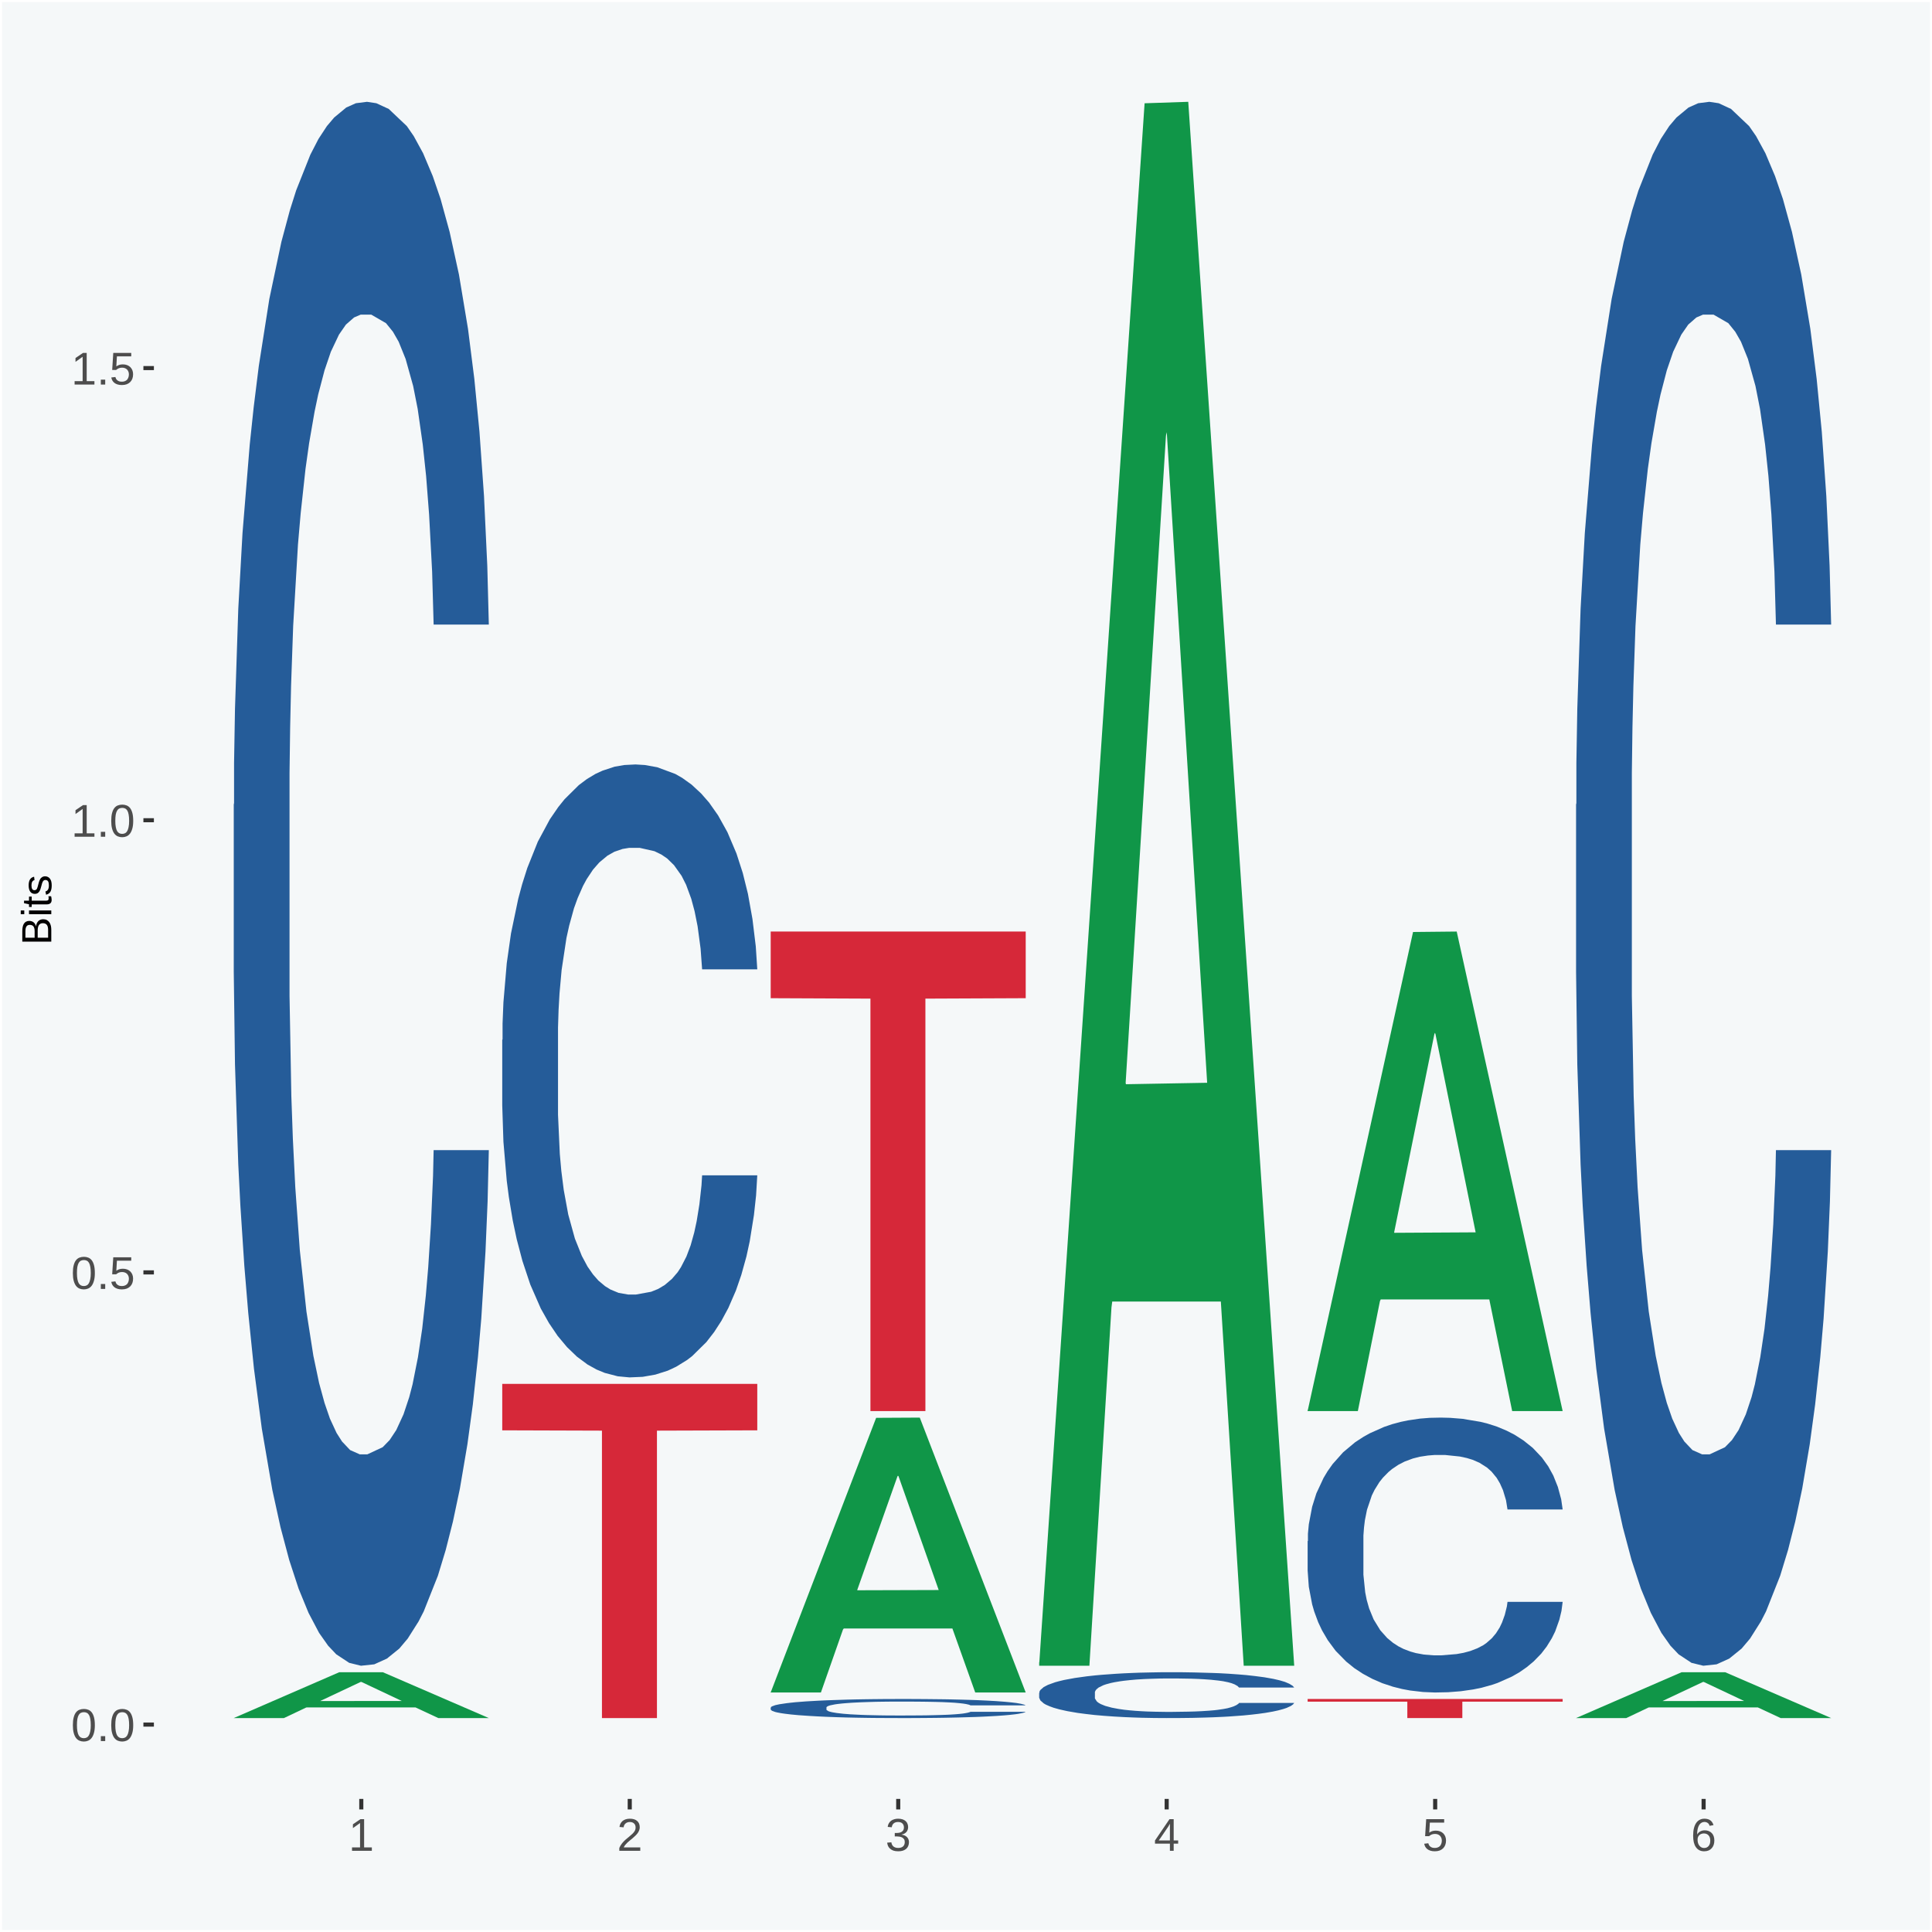 <?xml version="1.0" encoding="UTF-8"?>
<svg xmlns="http://www.w3.org/2000/svg" xmlns:xlink="http://www.w3.org/1999/xlink" width="504pt" height="504pt" viewBox="0 0 504 504" version="1.1">
<defs>
<g>
<symbol overflow="visible" id="glyph0-0">
<path style="stroke:none;" d="M 0.406 0 L 0.406 -8 L 3.594 -8 L 3.594 0 Z M 0.797 -0.406 L 3.188 -0.406 L 3.188 -7.594 L 0.797 -7.594 Z M 0.797 -0.406 "/>
</symbol>
<symbol overflow="visible" id="glyph0-1">
<path style="stroke:none;" d="M 6.203 -4.125 C 6.203 -3.332 6.125 -2.664 5.969 -2.125 C 5.82 -1.582 5.617 -1.145 5.359 -0.812 C 5.098 -0.477 4.789 -0.238 4.438 -0.094 C 4.094 0.051 3.723 0.125 3.328 0.125 C 2.922 0.125 2.539 0.051 2.188 -0.094 C 1.844 -0.238 1.539 -0.477 1.281 -0.812 C 1.031 -1.145 0.832 -1.582 0.688 -2.125 C 0.539 -2.664 0.469 -3.332 0.469 -4.125 C 0.469 -4.957 0.539 -5.645 0.688 -6.188 C 0.832 -6.738 1.035 -7.176 1.297 -7.5 C 1.555 -7.82 1.859 -8.047 2.203 -8.172 C 2.555 -8.305 2.941 -8.375 3.359 -8.375 C 3.754 -8.375 4.125 -8.305 4.469 -8.172 C 4.812 -8.047 5.113 -7.82 5.375 -7.5 C 5.633 -7.176 5.836 -6.738 5.984 -6.188 C 6.129 -5.645 6.203 -4.957 6.203 -4.125 Z M 5.141 -4.125 C 5.141 -4.781 5.098 -5.328 5.016 -5.766 C 4.941 -6.203 4.828 -6.551 4.672 -6.812 C 4.516 -7.07 4.328 -7.254 4.109 -7.359 C 3.891 -7.473 3.641 -7.531 3.359 -7.531 C 3.055 -7.531 2.789 -7.473 2.562 -7.359 C 2.344 -7.254 2.156 -7.07 2 -6.812 C 1.844 -6.551 1.723 -6.203 1.641 -5.766 C 1.566 -5.328 1.531 -4.781 1.531 -4.125 C 1.531 -3.5 1.57 -2.969 1.656 -2.531 C 1.738 -2.094 1.852 -1.742 2 -1.484 C 2.156 -1.223 2.344 -1.035 2.562 -0.922 C 2.789 -0.805 3.047 -0.75 3.328 -0.75 C 3.609 -0.75 3.859 -0.805 4.078 -0.922 C 4.305 -1.035 4.492 -1.223 4.641 -1.484 C 4.797 -1.742 4.914 -2.094 5 -2.531 C 5.094 -2.969 5.141 -3.5 5.141 -4.125 Z M 5.141 -4.125 "/>
</symbol>
<symbol overflow="visible" id="glyph0-2">
<path style="stroke:none;" d="M 1.094 0 L 1.094 -1.281 L 2.234 -1.281 L 2.234 0 Z M 1.094 0 "/>
</symbol>
<symbol overflow="visible" id="glyph0-3">
<path style="stroke:none;" d="M 6.172 -2.688 C 6.172 -2.27 6.109 -1.891 5.984 -1.547 C 5.859 -1.203 5.672 -0.906 5.422 -0.656 C 5.18 -0.414 4.879 -0.223 4.516 -0.078 C 4.148 0.055 3.723 0.125 3.234 0.125 C 2.805 0.125 2.43 0.07 2.109 -0.031 C 1.785 -0.133 1.508 -0.273 1.281 -0.453 C 1.062 -0.629 0.883 -0.836 0.75 -1.078 C 0.625 -1.316 0.535 -1.57 0.484 -1.844 L 1.547 -1.969 C 1.586 -1.812 1.645 -1.66 1.719 -1.516 C 1.801 -1.367 1.91 -1.238 2.047 -1.125 C 2.18 -1.008 2.348 -0.914 2.547 -0.844 C 2.742 -0.781 2.984 -0.75 3.266 -0.75 C 3.535 -0.75 3.781 -0.789 4 -0.875 C 4.227 -0.957 4.422 -1.078 4.578 -1.234 C 4.734 -1.398 4.852 -1.602 4.938 -1.844 C 5.031 -2.082 5.078 -2.359 5.078 -2.672 C 5.078 -2.922 5.035 -3.148 4.953 -3.359 C 4.867 -3.578 4.75 -3.766 4.594 -3.922 C 4.445 -4.078 4.258 -4.195 4.031 -4.281 C 3.812 -4.363 3.562 -4.406 3.281 -4.406 C 3.113 -4.406 2.953 -4.391 2.797 -4.359 C 2.648 -4.328 2.516 -4.285 2.391 -4.234 C 2.266 -4.18 2.148 -4.117 2.047 -4.047 C 1.941 -3.973 1.844 -3.895 1.75 -3.812 L 0.719 -3.812 L 1 -8.25 L 5.688 -8.25 L 5.688 -7.359 L 1.953 -7.359 L 1.797 -4.734 C 1.984 -4.879 2.219 -5.004 2.5 -5.109 C 2.781 -5.211 3.113 -5.266 3.5 -5.266 C 3.914 -5.266 4.285 -5.203 4.609 -5.078 C 4.941 -4.953 5.223 -4.773 5.453 -4.547 C 5.68 -4.316 5.859 -4.047 5.984 -3.734 C 6.109 -3.422 6.172 -3.07 6.172 -2.688 Z M 6.172 -2.688 "/>
</symbol>
<symbol overflow="visible" id="glyph0-4">
<path style="stroke:none;" d="M 0.922 0 L 0.922 -0.891 L 3.016 -0.891 L 3.016 -7.25 L 1.156 -5.922 L 1.156 -6.922 L 3.109 -8.25 L 4.078 -8.25 L 4.078 -0.891 L 6.094 -0.891 L 6.094 0 Z M 0.922 0 "/>
</symbol>
<symbol overflow="visible" id="glyph0-5">
<path style="stroke:none;" d="M 0.609 0 L 0.609 -0.75 C 0.805 -1.207 1.047 -1.609 1.328 -1.953 C 1.617 -2.305 1.922 -2.625 2.234 -2.906 C 2.555 -3.188 2.867 -3.445 3.172 -3.688 C 3.484 -3.938 3.766 -4.18 4.016 -4.422 C 4.266 -4.66 4.469 -4.91 4.625 -5.172 C 4.781 -5.441 4.859 -5.742 4.859 -6.078 C 4.859 -6.316 4.82 -6.523 4.75 -6.703 C 4.676 -6.879 4.57 -7.023 4.438 -7.141 C 4.312 -7.266 4.156 -7.359 3.969 -7.422 C 3.781 -7.484 3.578 -7.516 3.359 -7.516 C 3.141 -7.516 2.938 -7.484 2.75 -7.422 C 2.57 -7.367 2.41 -7.281 2.266 -7.156 C 2.117 -7.039 2 -6.895 1.906 -6.719 C 1.812 -6.551 1.754 -6.352 1.734 -6.125 L 0.656 -6.219 C 0.688 -6.508 0.766 -6.785 0.891 -7.047 C 1.023 -7.316 1.203 -7.551 1.422 -7.75 C 1.648 -7.945 1.922 -8.098 2.234 -8.203 C 2.555 -8.316 2.93 -8.375 3.359 -8.375 C 3.766 -8.375 4.125 -8.328 4.438 -8.234 C 4.758 -8.141 5.031 -7.992 5.25 -7.797 C 5.477 -7.609 5.648 -7.375 5.766 -7.094 C 5.879 -6.812 5.938 -6.488 5.938 -6.125 C 5.938 -5.844 5.883 -5.578 5.781 -5.328 C 5.688 -5.078 5.555 -4.836 5.391 -4.609 C 5.223 -4.379 5.031 -4.16 4.812 -3.953 C 4.594 -3.742 4.363 -3.535 4.125 -3.328 C 3.895 -3.129 3.656 -2.93 3.406 -2.734 C 3.164 -2.535 2.938 -2.336 2.719 -2.141 C 2.508 -1.941 2.32 -1.738 2.156 -1.531 C 1.988 -1.332 1.859 -1.117 1.766 -0.891 L 6.078 -0.891 L 6.078 0 Z M 0.609 0 "/>
</symbol>
<symbol overflow="visible" id="glyph0-6">
<path style="stroke:none;" d="M 6.141 -2.281 C 6.141 -1.906 6.078 -1.566 5.953 -1.266 C 5.836 -0.973 5.66 -0.723 5.422 -0.516 C 5.18 -0.305 4.883 -0.145 4.531 -0.031 C 4.188 0.07 3.789 0.125 3.344 0.125 C 2.832 0.125 2.398 0.062 2.047 -0.062 C 1.703 -0.195 1.414 -0.367 1.188 -0.578 C 0.957 -0.785 0.785 -1.02 0.672 -1.281 C 0.566 -1.551 0.492 -1.832 0.453 -2.125 L 1.547 -2.219 C 1.578 -2 1.633 -1.801 1.719 -1.625 C 1.801 -1.445 1.914 -1.289 2.062 -1.156 C 2.207 -1.031 2.383 -0.93 2.594 -0.859 C 2.801 -0.785 3.051 -0.75 3.344 -0.75 C 3.875 -0.75 4.289 -0.879 4.594 -1.141 C 4.895 -1.41 5.047 -1.801 5.047 -2.312 C 5.047 -2.613 4.977 -2.859 4.844 -3.047 C 4.707 -3.234 4.539 -3.379 4.344 -3.484 C 4.145 -3.586 3.926 -3.656 3.688 -3.688 C 3.445 -3.727 3.227 -3.75 3.031 -3.75 L 2.438 -3.75 L 2.438 -4.656 L 3.016 -4.656 C 3.211 -4.656 3.414 -4.676 3.625 -4.719 C 3.844 -4.758 4.039 -4.832 4.219 -4.938 C 4.395 -5.051 4.539 -5.195 4.656 -5.375 C 4.77 -5.562 4.828 -5.797 4.828 -6.078 C 4.828 -6.523 4.695 -6.875 4.438 -7.125 C 4.188 -7.383 3.801 -7.516 3.281 -7.516 C 2.82 -7.516 2.445 -7.395 2.156 -7.156 C 1.875 -6.914 1.707 -6.578 1.656 -6.141 L 0.594 -6.234 C 0.633 -6.598 0.734 -6.91 0.891 -7.172 C 1.047 -7.441 1.242 -7.664 1.484 -7.844 C 1.734 -8.02 2.008 -8.148 2.312 -8.234 C 2.625 -8.328 2.953 -8.375 3.297 -8.375 C 3.754 -8.375 4.148 -8.316 4.484 -8.203 C 4.816 -8.086 5.086 -7.93 5.297 -7.734 C 5.516 -7.535 5.672 -7.301 5.766 -7.031 C 5.867 -6.77 5.922 -6.488 5.922 -6.188 C 5.922 -5.945 5.883 -5.723 5.812 -5.516 C 5.75 -5.305 5.645 -5.113 5.5 -4.938 C 5.363 -4.77 5.188 -4.625 4.969 -4.5 C 4.75 -4.383 4.488 -4.297 4.188 -4.234 L 4.188 -4.219 C 4.52 -4.176 4.805 -4.098 5.047 -3.984 C 5.297 -3.867 5.5 -3.723 5.656 -3.547 C 5.82 -3.379 5.941 -3.188 6.016 -2.969 C 6.098 -2.75 6.141 -2.52 6.141 -2.281 Z M 6.141 -2.281 "/>
</symbol>
<symbol overflow="visible" id="glyph0-7">
<path style="stroke:none;" d="M 5.156 -1.875 L 5.156 0 L 4.172 0 L 4.172 -1.875 L 0.281 -1.875 L 0.281 -2.688 L 4.062 -8.25 L 5.156 -8.25 L 5.156 -2.703 L 6.328 -2.703 L 6.328 -1.875 Z M 4.172 -7.062 C 4.16 -7.039 4.141 -7.004 4.109 -6.953 C 4.078 -6.898 4.039 -6.836 4 -6.766 C 3.957 -6.691 3.914 -6.617 3.875 -6.547 C 3.844 -6.473 3.812 -6.414 3.781 -6.375 L 1.656 -3.25 C 1.633 -3.219 1.602 -3.176 1.562 -3.125 C 1.531 -3.07 1.492 -3.02 1.453 -2.969 C 1.422 -2.914 1.383 -2.863 1.344 -2.812 C 1.301 -2.77 1.27 -2.734 1.25 -2.703 L 4.172 -2.703 Z M 4.172 -7.062 "/>
</symbol>
<symbol overflow="visible" id="glyph0-8">
<path style="stroke:none;" d="M 6.141 -2.703 C 6.141 -2.285 6.082 -1.906 5.969 -1.562 C 5.852 -1.219 5.68 -0.922 5.453 -0.672 C 5.234 -0.422 4.957 -0.223 4.625 -0.078 C 4.289 0.055 3.91 0.125 3.484 0.125 C 3.004 0.125 2.582 0.031 2.219 -0.156 C 1.863 -0.344 1.566 -0.609 1.328 -0.953 C 1.086 -1.297 0.906 -1.719 0.781 -2.219 C 0.664 -2.727 0.609 -3.301 0.609 -3.938 C 0.609 -4.676 0.676 -5.32 0.812 -5.875 C 0.945 -6.426 1.141 -6.883 1.391 -7.25 C 1.648 -7.625 1.961 -7.906 2.328 -8.094 C 2.691 -8.281 3.102 -8.375 3.562 -8.375 C 3.844 -8.375 4.102 -8.344 4.344 -8.281 C 4.594 -8.227 4.816 -8.133 5.016 -8 C 5.223 -7.875 5.398 -7.703 5.547 -7.484 C 5.703 -7.273 5.828 -7.016 5.922 -6.703 L 4.906 -6.516 C 4.801 -6.867 4.629 -7.125 4.391 -7.281 C 4.148 -7.445 3.867 -7.531 3.547 -7.531 C 3.266 -7.531 3.004 -7.457 2.766 -7.312 C 2.535 -7.176 2.336 -6.973 2.172 -6.703 C 2.004 -6.43 1.875 -6.086 1.781 -5.672 C 1.695 -5.266 1.656 -4.789 1.656 -4.25 C 1.852 -4.602 2.125 -4.875 2.469 -5.062 C 2.812 -5.25 3.207 -5.344 3.656 -5.344 C 4.031 -5.344 4.367 -5.281 4.672 -5.156 C 4.984 -5.031 5.25 -4.852 5.469 -4.625 C 5.688 -4.406 5.852 -4.129 5.969 -3.797 C 6.082 -3.473 6.141 -3.109 6.141 -2.703 Z M 5.078 -2.656 C 5.078 -2.938 5.039 -3.191 4.969 -3.422 C 4.895 -3.66 4.785 -3.859 4.641 -4.016 C 4.504 -4.18 4.332 -4.305 4.125 -4.391 C 3.926 -4.484 3.688 -4.531 3.406 -4.531 C 3.219 -4.531 3.023 -4.5 2.828 -4.438 C 2.629 -4.383 2.453 -4.289 2.297 -4.156 C 2.141 -4.031 2.008 -3.863 1.906 -3.656 C 1.812 -3.457 1.766 -3.207 1.766 -2.906 C 1.766 -2.602 1.801 -2.316 1.875 -2.047 C 1.957 -1.785 2.07 -1.555 2.219 -1.359 C 2.363 -1.172 2.539 -1.02 2.75 -0.906 C 2.957 -0.789 3.191 -0.734 3.453 -0.734 C 3.703 -0.734 3.926 -0.773 4.125 -0.859 C 4.332 -0.953 4.504 -1.082 4.641 -1.25 C 4.785 -1.414 4.895 -1.613 4.969 -1.844 C 5.039 -2.082 5.078 -2.352 5.078 -2.656 Z M 5.078 -2.656 "/>
</symbol>
<symbol overflow="visible" id="glyph1-0">
<path style="stroke:none;" d="M 0 -0.359 L -7.328 -0.359 L -7.328 -3.281 L 0 -3.281 Z M -0.359 -0.734 L -0.359 -2.922 L -6.969 -2.922 L -6.969 -0.734 Z M -0.359 -0.734 "/>
</symbol>
<symbol overflow="visible" id="glyph1-1">
<path style="stroke:none;" d="M -2.125 -6.75 C -1.75 -6.75 -1.426 -6.676 -1.156 -6.531 C -0.883 -6.383 -0.66 -6.18 -0.484 -5.922 C -0.316 -5.672 -0.191 -5.375 -0.109 -5.031 C -0.035 -4.695 0 -4.344 0 -3.969 L 0 -0.906 L -7.562 -0.906 L -7.562 -3.656 C -7.562 -4.07 -7.523 -4.441 -7.453 -4.766 C -7.391 -5.098 -7.281 -5.379 -7.125 -5.609 C -6.977 -5.836 -6.789 -6.008 -6.562 -6.125 C -6.332 -6.25 -6.055 -6.312 -5.734 -6.312 C -5.523 -6.312 -5.328 -6.281 -5.141 -6.219 C -4.953 -6.164 -4.781 -6.078 -4.625 -5.953 C -4.477 -5.836 -4.348 -5.688 -4.234 -5.5 C -4.129 -5.32 -4.047 -5.113 -3.984 -4.875 C -3.953 -5.176 -3.883 -5.441 -3.781 -5.672 C -3.676 -5.91 -3.539 -6.109 -3.375 -6.266 C -3.219 -6.43 -3.031 -6.551 -2.812 -6.625 C -2.602 -6.707 -2.375 -6.75 -2.125 -6.75 Z M -5.609 -5.281 C -6.016 -5.281 -6.305 -5.141 -6.484 -4.859 C -6.66 -4.586 -6.75 -4.188 -6.75 -3.656 L -6.75 -1.922 L -4.344 -1.922 L -4.344 -3.656 C -4.344 -3.957 -4.375 -4.211 -4.438 -4.422 C -4.5 -4.629 -4.582 -4.797 -4.688 -4.922 C -4.801 -5.047 -4.93 -5.133 -5.078 -5.188 C -5.234 -5.25 -5.41 -5.281 -5.609 -5.281 Z M -2.219 -5.719 C -2.457 -5.719 -2.66 -5.672 -2.828 -5.578 C -2.992 -5.492 -3.129 -5.367 -3.234 -5.203 C -3.348 -5.047 -3.426 -4.848 -3.469 -4.609 C -3.52 -4.379 -3.547 -4.125 -3.547 -3.844 L -3.547 -1.922 L -0.828 -1.922 L -0.828 -3.922 C -0.828 -4.18 -0.848 -4.422 -0.891 -4.641 C -0.93 -4.859 -1.004 -5.047 -1.109 -5.203 C -1.211 -5.367 -1.352 -5.492 -1.531 -5.578 C -1.719 -5.672 -1.945 -5.719 -2.219 -5.719 Z M -2.219 -5.719 "/>
</symbol>
<symbol overflow="visible" id="glyph1-2">
<path style="stroke:none;" d="M -7.047 -0.734 L -7.969 -0.734 L -7.969 -1.703 L -7.047 -1.703 Z M 0 -0.734 L -5.812 -0.734 L -5.812 -1.703 L 0 -1.703 Z M 0 -0.734 "/>
</symbol>
<symbol overflow="visible" id="glyph1-3">
<path style="stroke:none;" d="M -0.047 -2.969 C -0.004 -2.82 0.023 -2.672 0.047 -2.516 C 0.078 -2.367 0.094 -2.195 0.094 -2 C 0.094 -1.227 -0.348 -0.844 -1.234 -0.844 L -5.109 -0.844 L -5.109 -0.172 L -5.812 -0.172 L -5.812 -0.875 L -7.109 -1.156 L -7.109 -1.812 L -5.812 -1.812 L -5.812 -2.875 L -5.109 -2.875 L -5.109 -1.812 L -1.438 -1.812 C -1.156 -1.812 -0.957 -1.852 -0.844 -1.938 C -0.738 -2.031 -0.688 -2.191 -0.688 -2.422 C -0.688 -2.516 -0.691 -2.602 -0.703 -2.688 C -0.711 -2.77 -0.727 -2.863 -0.75 -2.969 Z M -0.047 -2.969 "/>
</symbol>
<symbol overflow="visible" id="glyph1-4">
<path style="stroke:none;" d="M -1.609 -5.109 C -1.336 -5.109 -1.094 -5.051 -0.875 -4.938 C -0.664 -4.832 -0.488 -4.68 -0.344 -4.484 C -0.195 -4.285 -0.082 -4.039 0 -3.75 C 0.07 -3.457 0.109 -3.125 0.109 -2.75 C 0.109 -2.406 0.082 -2.098 0.031 -1.828 C -0.02 -1.555 -0.102 -1.316 -0.219 -1.109 C -0.332 -0.91 -0.484 -0.742 -0.672 -0.609 C -0.859 -0.473 -1.086 -0.375 -1.359 -0.312 L -1.531 -1.156 C -1.219 -1.238 -0.988 -1.41 -0.844 -1.672 C -0.695 -1.93 -0.625 -2.289 -0.625 -2.75 C -0.625 -2.957 -0.641 -3.145 -0.672 -3.312 C -0.703 -3.488 -0.75 -3.641 -0.812 -3.766 C -0.883 -3.891 -0.977 -3.984 -1.094 -4.047 C -1.207 -4.117 -1.352 -4.156 -1.531 -4.156 C -1.707 -4.156 -1.848 -4.113 -1.953 -4.031 C -2.066 -3.957 -2.16 -3.844 -2.234 -3.688 C -2.316 -3.539 -2.383 -3.363 -2.438 -3.156 C -2.5 -2.945 -2.562 -2.719 -2.625 -2.469 C -2.688 -2.238 -2.754 -2.008 -2.828 -1.781 C -2.898 -1.551 -3 -1.344 -3.125 -1.156 C -3.25 -0.969 -3.398 -0.816 -3.578 -0.703 C -3.766 -0.586 -4 -0.531 -4.281 -0.531 C -4.812 -0.531 -5.211 -0.719 -5.484 -1.094 C -5.766 -1.477 -5.906 -2.031 -5.906 -2.75 C -5.906 -3.395 -5.789 -3.906 -5.562 -4.281 C -5.332 -4.656 -4.973 -4.895 -4.484 -5 L -4.375 -4.125 C -4.52 -4.094 -4.645 -4.035 -4.75 -3.953 C -4.852 -3.867 -4.938 -3.766 -5 -3.641 C -5.062 -3.516 -5.102 -3.375 -5.125 -3.219 C -5.156 -3.07 -5.172 -2.914 -5.172 -2.75 C -5.172 -2.312 -5.102 -1.988 -4.969 -1.781 C -4.844 -1.582 -4.645 -1.484 -4.375 -1.484 C -4.219 -1.484 -4.086 -1.52 -3.984 -1.594 C -3.879 -1.664 -3.789 -1.77 -3.719 -1.906 C -3.656 -2.051 -3.598 -2.219 -3.547 -2.406 C -3.492 -2.602 -3.438 -2.816 -3.375 -3.047 C -3.332 -3.203 -3.289 -3.359 -3.25 -3.516 C -3.207 -3.68 -3.156 -3.836 -3.094 -3.984 C -3.031 -4.141 -2.957 -4.285 -2.875 -4.422 C -2.789 -4.555 -2.688 -4.672 -2.562 -4.766 C -2.445 -4.867 -2.312 -4.953 -2.156 -5.016 C -2 -5.078 -1.816 -5.109 -1.609 -5.109 Z M -1.609 -5.109 "/>
</symbol>
</g>
<clipPath id="clip1">
  <path d="M 40.148 5.48 L 498.52 5.48 L 498.52 469.281 L 40.148 469.281 Z M 40.148 5.48 "/>
</clipPath>
</defs>
<g id="surface1">
<rect x="0" y="0" width="504" height="504" style="fill:rgb(96.078%,97.255%,97.647%);fill-opacity:1;stroke:none;"/>
<path style="fill:none;stroke-width:1.07;stroke-linecap:round;stroke-linejoin:round;stroke:rgb(100%,100%,100%);stroke-opacity:1;stroke-miterlimit:10;" d="M 0 0 L 504 0 L 504 504 L 0 504 Z M 0 0 " transform="matrix(1,0,0,-1,0,504)"/>
<g clip-path="url(#clip1)" clip-rule="nonzero">
<path style=" stroke:none;fill-rule:nonzero;fill:rgb(96.078%,97.255%,97.647%);fill-opacity:1;" d="M 40.148 469.281 L 498.52 469.281 L 498.52 5.48 L 40.148 5.48 Z M 40.148 469.281 "/>
</g>
<path style=" stroke:none;fill-rule:nonzero;fill:rgb(6.274%,58.824%,28.235%);fill-opacity:1;" d="M 60.98 448.172 L 61.051 448.16 L 88.488 436.238 L 99.871 436.23 L 127.52 448.191 L 114.352 448.191 L 108.379 445.41 L 80.051 445.41 L 79.852 445.449 L 74.078 448.191 L 60.98 448.191 L 60.98 448.172 L 83.621 443.75 L 104.809 443.73 L 94.32 438.781 L 94.18 438.762 L 94.039 438.789 L 83.551 443.73 L 83.621 443.75 Z M 60.98 448.172 "/>
<path style=" stroke:none;fill-rule:nonzero;fill:rgb(14.51%,36.078%,60.001%);fill-opacity:1;" d="M 60.98 209.871 L 61.059 209.5 L 61.059 199.07 L 61.301 184.91 L 62.16 158.828 L 63.262 139.078 L 65.148 115.98 L 66.172 106.289 L 67.512 95.488 L 70.262 77.98 L 73.41 63.07 L 75.609 54.879 L 77.262 49.66 L 80.961 40.352 L 83.078 36.25 L 85.281 32.891 L 87.172 30.66 L 90.32 28.051 L 92.828 26.93 L 95.738 26.559 L 98.18 26.93 L 101.41 28.422 L 106.129 32.891 L 107.93 35.5 L 110.371 39.969 L 112.891 45.941 L 114.93 51.898 L 117.289 60.469 L 119.73 71.641 L 122.09 85.801 L 123.738 98.84 L 125.078 112.629 L 126.262 129.391 L 127.121 147.648 L 127.52 162.93 L 113.121 162.93 L 112.73 149.141 L 111.941 134.238 L 111.16 124.18 L 110.289 115.98 L 108.961 106.672 L 107.781 100.699 L 105.809 93.629 L 104 89.148 L 102.512 86.551 L 100.699 84.309 L 96.852 82.078 L 94.09 82.078 L 92.359 82.82 L 90.238 84.68 L 88.43 87.289 L 86.309 91.762 L 84.66 96.609 L 83 102.941 L 82.059 107.41 L 80.641 115.609 L 79.699 122.309 L 78.441 133.859 L 77.73 142.059 L 76.48 163.301 L 75.93 178.949 L 75.691 189.75 L 75.531 201.672 L 75.531 259.801 L 76 285.879 L 76.398 297.059 L 77.031 309.719 L 78.211 326.121 L 79.941 342.141 L 81.75 353.691 L 83.238 360.77 L 84.66 365.98 L 86.07 370.078 L 87.801 373.809 L 89.219 376.039 L 91.34 378.281 L 93.859 379.398 L 95.82 379.398 L 99.828 377.531 L 101.641 375.672 L 103.371 373.059 L 105.262 368.961 L 106.75 364.488 L 107.621 361.141 L 109.031 354.059 L 110.141 346.609 L 111.078 338.039 L 111.711 330.59 L 112.422 319.41 L 112.969 306.738 L 113.121 300.039 L 127.52 300.039 L 127.199 313.449 L 126.648 326.488 L 125.551 344 L 124.68 354.059 L 123.352 366.359 L 121.93 376.789 L 119.969 388.34 L 118.16 396.91 L 116.27 404.359 L 114.23 411.07 L 110.531 420.379 L 109.191 422.988 L 106.359 427.461 L 104.16 430.07 L 100.93 432.68 L 97.629 434.172 L 94.172 434.539 L 91.102 433.789 L 87.719 431.559 L 85.602 429.32 L 83.238 425.969 L 80.488 420.75 L 77.891 414.422 L 75.449 406.969 L 73.172 398.398 L 71.051 388.711 L 68.301 372.691 L 66.25 357.039 L 64.762 342.512 L 63.738 330.219 L 62.711 314.57 L 62.16 303.762 L 61.301 277.68 L 60.98 253.461 Z M 60.98 209.871 "/>
<path style=" stroke:none;fill-rule:nonzero;fill:rgb(14.51%,36.078%,60.001%);fill-opacity:1;" d="M 131.02 271.27 L 131.102 271.121 L 131.102 267.031 L 131.328 261.48 L 132.199 251.262 L 133.301 243.52 L 135.191 234.469 L 136.211 230.672 L 137.551 226.441 L 140.301 219.57 L 143.441 213.73 L 145.648 210.52 L 147.301 208.469 L 150.988 204.82 L 153.121 203.219 L 155.32 201.898 L 157.211 201.031 L 160.352 200 L 162.871 199.57 L 165.781 199.422 L 168.219 199.57 L 171.441 200.148 L 176.16 201.898 L 177.969 202.93 L 180.41 204.68 L 182.922 207.012 L 184.969 209.352 L 187.328 212.711 L 189.762 217.09 L 192.121 222.641 L 193.77 227.75 L 195.109 233.148 L 196.289 239.719 L 197.16 246.879 L 197.551 252.871 L 183.16 252.871 L 182.762 247.461 L 181.98 241.621 L 181.191 237.68 L 180.328 234.469 L 178.988 230.82 L 177.809 228.48 L 175.84 225.711 L 174.039 223.949 L 172.539 222.93 L 170.73 222.051 L 166.879 221.18 L 164.129 221.18 L 162.398 221.469 L 160.27 222.199 L 158.461 223.219 L 156.34 224.98 L 154.691 226.871 L 153.039 229.359 L 152.09 231.109 L 150.68 234.32 L 149.73 236.949 L 148.48 241.48 L 147.77 244.691 L 146.512 253.012 L 145.961 259.148 L 145.719 263.379 L 145.57 268.051 L 145.57 290.828 L 146.039 301.051 L 146.43 305.441 L 147.059 310.398 L 148.238 316.828 L 149.969 323.102 L 151.781 327.629 L 153.27 330.41 L 154.691 332.449 L 156.102 334.059 L 157.84 335.52 L 159.25 336.391 L 161.371 337.27 L 163.891 337.711 L 165.859 337.711 L 169.871 336.98 L 171.68 336.25 L 173.41 335.219 L 175.289 333.621 L 176.789 331.871 L 177.648 330.551 L 179.07 327.781 L 180.172 324.859 L 181.109 321.5 L 181.738 318.578 L 182.449 314.199 L 183 309.23 L 183.16 306.602 L 197.551 306.602 L 197.238 311.859 L 196.68 316.969 L 195.578 323.828 L 194.719 327.781 L 193.379 332.602 L 191.969 336.68 L 190 341.211 L 188.191 344.57 L 186.301 347.488 L 184.262 350.121 L 180.559 353.77 L 179.23 354.789 L 176.391 356.539 L 174.191 357.57 L 170.969 358.59 L 167.672 359.172 L 164.211 359.32 L 161.141 359.031 L 157.762 358.148 L 155.629 357.27 L 153.27 355.961 L 150.52 353.922 L 147.93 351.43 L 145.488 348.512 L 143.211 345.148 L 141.078 341.359 L 138.328 335.078 L 136.289 328.949 L 134.789 323.25 L 133.77 318.43 L 132.75 312.301 L 132.199 308.059 L 131.328 297.84 L 131.02 288.352 Z M 131.02 271.27 "/>
<path style=" stroke:none;fill-rule:nonzero;fill:rgb(83.922%,15.686%,22.353%);fill-opacity:1;" d="M 131.02 361.012 L 197.551 361.012 L 197.551 373.129 L 171.379 373.211 L 171.379 448.191 L 157.031 448.191 L 157.031 373.211 L 131.02 373.129 Z M 131.02 361.012 "/>
<path style=" stroke:none;fill-rule:nonzero;fill:rgb(6.274%,58.824%,28.235%);fill-opacity:1;" d="M 201.051 441.391 L 201.121 441.32 L 228.559 369.871 L 239.941 369.809 L 267.578 441.52 L 254.41 441.52 L 248.449 424.82 L 220.121 424.82 L 219.91 425.09 L 214.148 441.52 L 201.051 441.52 L 201.051 441.391 L 223.691 414.852 L 244.879 414.789 L 234.391 385.09 L 234.25 384.961 L 234.109 385.16 L 223.621 414.789 L 223.691 414.852 Z M 201.051 441.391 "/>
<path style=" stroke:none;fill-rule:nonzero;fill:rgb(14.51%,36.078%,60.001%);fill-opacity:1;" d="M 201.051 445.449 L 201.129 445.449 L 201.129 445.32 L 201.371 445.148 L 202.23 444.828 L 203.328 444.59 L 205.219 444.309 L 206.238 444.191 L 207.578 444.051 L 210.328 443.84 L 213.48 443.66 L 215.68 443.559 L 217.328 443.5 L 221.031 443.379 L 223.148 443.328 L 225.352 443.289 L 227.238 443.262 L 230.391 443.23 L 232.898 443.219 L 235.809 443.211 L 238.25 443.219 L 241.469 443.238 L 246.191 443.289 L 248 443.32 L 250.441 443.379 L 252.961 443.449 L 255 443.52 L 257.359 443.629 L 259.801 443.762 L 262.16 443.941 L 263.809 444.102 L 265.148 444.262 L 266.328 444.469 L 267.191 444.691 L 267.578 444.879 L 253.191 444.879 L 252.801 444.711 L 252.012 444.531 L 251.23 444.41 L 250.359 444.309 L 249.02 444.191 L 247.84 444.121 L 245.879 444.031 L 244.07 443.98 L 242.578 443.949 L 240.77 443.922 L 236.91 443.891 L 234.16 443.891 L 232.43 443.898 L 230.309 443.922 L 228.5 443.949 L 226.371 444.012 L 224.719 444.07 L 223.07 444.148 L 222.129 444.199 L 220.711 444.301 L 219.77 444.379 L 218.512 444.52 L 217.801 444.621 L 216.539 444.879 L 215.988 445.07 L 215.762 445.211 L 215.602 445.352 L 215.602 446.059 L 216.07 446.379 L 216.469 446.52 L 217.09 446.672 L 218.27 446.871 L 220 447.07 L 221.809 447.211 L 223.309 447.289 L 224.719 447.359 L 226.141 447.41 L 227.871 447.449 L 229.281 447.48 L 231.41 447.512 L 233.922 447.52 L 235.891 447.52 L 239.898 447.5 L 241.711 447.48 L 243.441 447.441 L 245.328 447.391 L 246.82 447.34 L 247.691 447.301 L 249.102 447.211 L 250.199 447.121 L 251.148 447.02 L 251.781 446.922 L 252.48 446.789 L 253.031 446.629 L 253.191 446.551 L 267.578 446.551 L 267.27 446.719 L 266.719 446.871 L 265.621 447.09 L 264.75 447.211 L 263.422 447.359 L 262 447.488 L 260.031 447.629 L 258.23 447.73 L 256.34 447.828 L 254.289 447.91 L 250.602 448.02 L 249.262 448.051 L 246.43 448.109 L 244.23 448.141 L 241 448.172 L 237.699 448.191 L 234.238 448.191 L 231.172 448.18 L 227.789 448.16 L 225.672 448.129 L 223.309 448.09 L 220.559 448.031 L 217.961 447.949 L 215.52 447.859 L 213.238 447.75 L 211.121 447.629 L 208.371 447.441 L 206.32 447.25 L 204.828 447.07 L 203.801 446.922 L 202.781 446.73 L 202.23 446.602 L 201.371 446.281 L 201.051 445.98 Z M 201.051 445.449 "/>
<path style=" stroke:none;fill-rule:nonzero;fill:rgb(83.922%,15.686%,22.353%);fill-opacity:1;" d="M 201.051 243.012 L 267.578 243.012 L 267.578 260.398 L 241.41 260.512 L 241.41 368.109 L 227.07 368.109 L 227.07 260.512 L 201.051 260.398 Z M 201.051 243.012 "/>
<path style=" stroke:none;fill-rule:nonzero;fill:rgb(6.274%,58.824%,28.235%);fill-opacity:1;" d="M 271.09 433.77 L 271.148 433.391 L 298.59 26.941 L 309.98 26.559 L 337.621 434.539 L 324.449 434.539 L 318.48 339.531 L 290.148 339.531 L 289.949 341.07 L 284.191 434.539 L 271.09 434.539 L 271.09 433.77 L 293.719 282.84 L 314.91 282.461 L 304.422 113.52 L 304.281 112.75 L 304.148 113.898 L 293.648 282.461 L 293.719 282.84 Z M 271.09 433.77 "/>
<path style=" stroke:none;fill-rule:nonzero;fill:rgb(14.51%,36.078%,60.001%);fill-opacity:1;" d="M 271.09 441.609 L 271.16 441.602 L 271.16 441.289 L 271.398 440.871 L 272.27 440.109 L 273.371 439.531 L 275.25 438.852 L 276.281 438.57 L 277.609 438.25 L 280.371 437.738 L 283.512 437.301 L 285.711 437.059 L 287.359 436.91 L 291.059 436.641 L 293.18 436.52 L 295.391 436.422 L 297.27 436.352 L 300.422 436.281 L 302.941 436.238 L 305.852 436.23 L 308.281 436.238 L 311.512 436.289 L 316.23 436.422 L 318.039 436.488 L 320.469 436.621 L 322.988 436.801 L 325.031 436.969 L 327.391 437.23 L 329.828 437.551 L 332.191 437.969 L 333.84 438.352 L 335.18 438.75 L 336.359 439.25 L 337.219 439.781 L 337.621 440.23 L 323.23 440.23 L 322.828 439.828 L 322.051 439.391 L 321.262 439.09 L 320.391 438.852 L 319.059 438.578 L 317.879 438.41 L 315.91 438.199 L 314.102 438.07 L 312.609 437.988 L 310.801 437.922 L 306.949 437.859 L 304.191 437.859 L 302.461 437.879 L 300.34 437.941 L 298.531 438.012 L 296.41 438.141 L 294.762 438.289 L 293.109 438.469 L 292.16 438.602 L 290.75 438.84 L 289.801 439.039 L 288.539 439.379 L 287.84 439.621 L 286.578 440.238 L 286.031 440.699 L 285.789 441.02 L 285.629 441.371 L 285.629 443.07 L 286.109 443.828 L 286.5 444.16 L 287.129 444.531 L 288.309 445.012 L 290.039 445.48 L 291.852 445.82 L 293.34 446.031 L 294.762 446.18 L 296.172 446.301 L 297.898 446.41 L 299.32 446.48 L 301.441 446.539 L 303.961 446.578 L 305.922 446.578 L 309.941 446.52 L 311.738 446.469 L 313.469 446.391 L 315.359 446.27 L 316.859 446.141 L 317.719 446.039 L 319.141 445.828 L 320.238 445.621 L 321.18 445.359 L 321.809 445.148 L 322.52 444.82 L 323.07 444.449 L 323.23 444.25 L 337.621 444.25 L 337.301 444.641 L 336.75 445.031 L 335.648 445.539 L 334.789 445.828 L 333.449 446.191 L 332.031 446.5 L 330.07 446.84 L 328.262 447.09 L 326.371 447.309 L 324.328 447.512 L 320.629 447.781 L 319.289 447.859 L 316.461 447.988 L 314.262 448.059 L 311.039 448.141 L 307.73 448.18 L 304.27 448.191 L 301.211 448.172 L 297.82 448.109 L 295.699 448.039 L 293.34 447.941 L 290.59 447.789 L 287.988 447.602 L 285.559 447.391 L 283.281 447.129 L 281.148 446.852 L 278.398 446.379 L 276.352 445.922 L 274.859 445.5 L 273.84 445.129 L 272.82 444.68 L 272.27 444.359 L 271.398 443.59 L 271.09 442.879 Z M 271.09 441.609 "/>
<path style=" stroke:none;fill-rule:nonzero;fill:rgb(6.274%,58.824%,28.235%);fill-opacity:1;" d="M 341.121 367.879 L 341.191 367.762 L 368.621 243.129 L 380.012 243.012 L 407.648 368.109 L 394.48 368.109 L 388.512 338.98 L 360.191 338.98 L 359.98 339.449 L 354.219 368.109 L 341.121 368.109 L 341.121 367.879 L 363.75 321.602 L 384.949 321.48 L 374.449 269.68 L 374.32 269.441 L 374.18 269.789 L 363.691 321.48 L 363.75 321.602 Z M 341.121 367.879 "/>
<path style=" stroke:none;fill-rule:nonzero;fill:rgb(14.51%,36.078%,60.001%);fill-opacity:1;" d="M 341.121 402.031 L 341.199 401.961 L 341.199 400.129 L 341.43 397.641 L 342.301 393.059 L 343.398 389.578 L 345.289 385.52 L 346.309 383.82 L 347.648 381.922 L 350.398 378.84 L 353.539 376.219 L 355.75 374.781 L 357.398 373.871 L 361.09 372.23 L 363.219 371.512 L 365.422 370.922 L 367.309 370.531 L 370.449 370.07 L 372.969 369.871 L 375.879 369.809 L 378.32 369.871 L 381.539 370.129 L 386.262 370.922 L 388.07 371.379 L 390.512 372.16 L 393.02 373.211 L 395.07 374.262 L 397.43 375.77 L 399.871 377.73 L 402.23 380.219 L 403.879 382.512 L 405.211 384.93 L 406.391 387.879 L 407.262 391.09 L 407.648 393.781 L 393.262 393.781 L 392.871 391.352 L 392.078 388.73 L 391.289 386.969 L 390.43 385.52 L 389.09 383.891 L 387.91 382.84 L 385.949 381.59 L 384.141 380.809 L 382.641 380.352 L 380.828 379.961 L 376.98 379.559 L 374.23 379.559 L 372.5 379.699 L 370.371 380.02 L 368.57 380.48 L 366.441 381.27 L 364.789 382.121 L 363.141 383.23 L 362.199 384.02 L 360.781 385.461 L 359.84 386.641 L 358.578 388.672 L 357.871 390.109 L 356.609 393.84 L 356.059 396.59 L 355.828 398.488 L 355.672 400.59 L 355.672 410.801 L 356.141 415.391 L 356.531 417.352 L 357.16 419.578 L 358.34 422.461 L 360.07 425.281 L 361.879 427.309 L 363.379 428.551 L 364.789 429.469 L 366.211 430.191 L 367.941 430.84 L 369.352 431.238 L 371.48 431.629 L 373.988 431.828 L 375.961 431.828 L 379.969 431.5 L 381.781 431.172 L 383.512 430.711 L 385.398 429.988 L 386.891 429.211 L 387.75 428.621 L 389.172 427.371 L 390.27 426.059 L 391.219 424.559 L 391.84 423.25 L 392.551 421.281 L 393.102 419.059 L 393.262 417.879 L 407.648 417.879 L 407.34 420.238 L 406.789 422.531 L 405.691 425.609 L 404.82 427.371 L 403.48 429.539 L 402.07 431.371 L 400.102 433.398 L 398.289 434.91 L 396.41 436.219 L 394.359 437.391 L 390.66 439.031 L 389.328 439.488 L 386.5 440.281 L 384.289 440.73 L 381.07 441.191 L 377.77 441.449 L 374.309 441.52 L 371.238 441.391 L 367.859 441 L 365.73 440.602 L 363.379 440.012 L 360.621 439.102 L 358.031 437.98 L 355.59 436.672 L 353.309 435.172 L 351.191 433.461 L 348.43 430.648 L 346.391 427.898 L 344.891 425.34 L 343.871 423.18 L 342.852 420.43 L 342.301 418.531 L 341.43 413.949 L 341.121 409.691 Z M 341.121 402.031 "/>
<path style=" stroke:none;fill-rule:nonzero;fill:rgb(83.922%,15.686%,22.353%);fill-opacity:1;" d="M 341.121 443.211 L 407.648 443.211 L 407.648 443.91 L 381.48 443.91 L 381.48 448.191 L 367.129 448.191 L 367.129 443.91 L 341.121 443.91 Z M 341.121 443.211 "/>
<path style=" stroke:none;fill-rule:nonzero;fill:rgb(6.274%,58.824%,28.235%);fill-opacity:1;" d="M 411.148 448.172 L 411.219 448.16 L 438.66 436.238 L 450.039 436.23 L 477.691 448.191 L 464.52 448.191 L 458.551 445.41 L 430.219 445.41 L 430.02 445.449 L 424.25 448.191 L 411.148 448.191 L 411.148 448.172 L 433.789 443.75 L 454.98 443.73 L 444.488 438.781 L 444.352 438.762 L 444.211 438.789 L 433.719 443.73 L 433.789 443.75 Z M 411.148 448.172 "/>
<path style=" stroke:none;fill-rule:nonzero;fill:rgb(14.51%,36.078%,60.001%);fill-opacity:1;" d="M 411.148 209.871 L 411.23 209.5 L 411.23 199.07 L 411.469 184.91 L 412.328 158.828 L 413.43 139.078 L 415.32 115.98 L 416.34 106.289 L 417.68 95.488 L 420.43 77.98 L 423.578 63.07 L 425.781 54.879 L 427.43 49.66 L 431.129 40.352 L 433.25 36.25 L 435.449 32.891 L 437.34 30.66 L 440.488 28.051 L 443 26.93 L 445.91 26.559 L 448.352 26.93 L 451.578 28.422 L 456.289 32.891 L 458.102 35.5 L 460.539 39.969 L 463.059 45.941 L 465.102 51.898 L 467.461 60.469 L 469.898 71.641 L 472.262 85.801 L 473.91 98.84 L 475.25 112.629 L 476.43 129.391 L 477.289 147.648 L 477.691 162.93 L 463.289 162.93 L 462.898 149.141 L 462.109 134.238 L 461.328 124.18 L 460.461 115.98 L 459.129 106.672 L 457.949 100.699 L 455.98 93.629 L 454.172 89.148 L 452.68 86.551 L 450.871 84.309 L 447.012 82.078 L 444.262 82.078 L 442.531 82.82 L 440.41 84.68 L 438.602 87.289 L 436.48 91.762 L 434.82 96.609 L 433.172 102.941 L 432.23 107.41 L 430.809 115.609 L 429.871 122.309 L 428.609 133.859 L 427.898 142.059 L 426.648 163.301 L 426.102 178.949 L 425.859 189.75 L 425.699 201.672 L 425.699 259.801 L 426.172 285.879 L 426.57 297.059 L 427.199 309.719 L 428.379 326.121 L 430.109 342.141 L 431.922 353.691 L 433.41 360.77 L 434.82 365.98 L 436.238 370.078 L 437.969 373.809 L 439.391 376.039 L 441.512 378.281 L 444.031 379.398 L 445.988 379.398 L 450 377.531 L 451.809 375.672 L 453.539 373.059 L 455.43 368.961 L 456.922 364.488 L 457.789 361.141 L 459.199 354.059 L 460.309 346.609 L 461.25 338.039 L 461.879 330.59 L 462.59 319.41 L 463.141 306.738 L 463.289 300.039 L 477.691 300.039 L 477.371 313.449 L 476.82 326.488 L 475.719 344 L 474.852 354.059 L 473.52 366.359 L 472.102 376.789 L 470.141 388.34 L 468.328 396.91 L 466.441 404.359 L 464.391 411.07 L 460.699 420.379 L 459.359 422.988 L 456.531 427.461 L 454.328 430.07 L 451.102 432.68 L 447.801 434.172 L 444.34 434.539 L 441.27 433.789 L 437.891 431.559 L 435.77 429.32 L 433.41 425.969 L 430.66 420.75 L 428.059 414.422 L 425.621 406.969 L 423.34 398.398 L 421.219 388.711 L 418.469 372.691 L 416.422 357.039 L 414.93 342.512 L 413.91 330.219 L 412.879 314.57 L 412.328 303.762 L 411.469 277.68 L 411.148 253.461 Z M 411.148 209.871 "/>
<g style="fill:rgb(30.196%,30.196%,30.196%);fill-opacity:1;">
  <use xlink:href="#glyph0-1" x="18.54" y="454.19"/>
  <use xlink:href="#glyph0-2" x="25.212" y="454.19"/>
  <use xlink:href="#glyph0-1" x="28.548" y="454.19"/>
</g>
<g style="fill:rgb(30.196%,30.196%,30.196%);fill-opacity:1;">
  <use xlink:href="#glyph0-1" x="18.54" y="336.24"/>
  <use xlink:href="#glyph0-2" x="25.212" y="336.24"/>
  <use xlink:href="#glyph0-3" x="28.548" y="336.24"/>
</g>
<g style="fill:rgb(30.196%,30.196%,30.196%);fill-opacity:1;">
  <use xlink:href="#glyph0-4" x="18.54" y="218.28"/>
  <use xlink:href="#glyph0-2" x="25.212" y="218.28"/>
  <use xlink:href="#glyph0-1" x="28.548" y="218.28"/>
</g>
<g style="fill:rgb(30.196%,30.196%,30.196%);fill-opacity:1;">
  <use xlink:href="#glyph0-4" x="18.54" y="100.32"/>
  <use xlink:href="#glyph0-2" x="25.212" y="100.32"/>
  <use xlink:href="#glyph0-3" x="28.548" y="100.32"/>
</g>
<path style="fill:none;stroke-width:1.07;stroke-linecap:butt;stroke-linejoin:round;stroke:rgb(20%,20%,20%);stroke-opacity:1;stroke-miterlimit:10;" d="M 37.41 54.109 L 40.148 54.109 " transform="matrix(1,0,0,-1,0,504)"/>
<path style="fill:none;stroke-width:1.07;stroke-linecap:butt;stroke-linejoin:round;stroke:rgb(20%,20%,20%);stroke-opacity:1;stroke-miterlimit:10;" d="M 37.41 172.07 L 40.148 172.07 " transform="matrix(1,0,0,-1,0,504)"/>
<path style="fill:none;stroke-width:1.07;stroke-linecap:butt;stroke-linejoin:round;stroke:rgb(20%,20%,20%);stroke-opacity:1;stroke-miterlimit:10;" d="M 37.41 290.031 L 40.148 290.031 " transform="matrix(1,0,0,-1,0,504)"/>
<path style="fill:none;stroke-width:1.07;stroke-linecap:butt;stroke-linejoin:round;stroke:rgb(20%,20%,20%);stroke-opacity:1;stroke-miterlimit:10;" d="M 37.41 407.98 L 40.148 407.98 " transform="matrix(1,0,0,-1,0,504)"/>
<path style="fill:none;stroke-width:1.07;stroke-linecap:butt;stroke-linejoin:round;stroke:rgb(20%,20%,20%);stroke-opacity:1;stroke-miterlimit:10;" d="M 94.25 31.98 L 94.25 34.719 " transform="matrix(1,0,0,-1,0,504)"/>
<path style="fill:none;stroke-width:1.07;stroke-linecap:butt;stroke-linejoin:round;stroke:rgb(20%,20%,20%);stroke-opacity:1;stroke-miterlimit:10;" d="M 164.281 31.98 L 164.281 34.719 " transform="matrix(1,0,0,-1,0,504)"/>
<path style="fill:none;stroke-width:1.07;stroke-linecap:butt;stroke-linejoin:round;stroke:rgb(20%,20%,20%);stroke-opacity:1;stroke-miterlimit:10;" d="M 234.32 31.98 L 234.32 34.719 " transform="matrix(1,0,0,-1,0,504)"/>
<path style="fill:none;stroke-width:1.07;stroke-linecap:butt;stroke-linejoin:round;stroke:rgb(20%,20%,20%);stroke-opacity:1;stroke-miterlimit:10;" d="M 304.352 31.98 L 304.352 34.719 " transform="matrix(1,0,0,-1,0,504)"/>
<path style="fill:none;stroke-width:1.07;stroke-linecap:butt;stroke-linejoin:round;stroke:rgb(20%,20%,20%);stroke-opacity:1;stroke-miterlimit:10;" d="M 374.391 31.98 L 374.391 34.719 " transform="matrix(1,0,0,-1,0,504)"/>
<path style="fill:none;stroke-width:1.07;stroke-linecap:butt;stroke-linejoin:round;stroke:rgb(20%,20%,20%);stroke-opacity:1;stroke-miterlimit:10;" d="M 444.422 31.98 L 444.422 34.719 " transform="matrix(1,0,0,-1,0,504)"/>
<g style="fill:rgb(30.196%,30.196%,30.196%);fill-opacity:1;">
  <use xlink:href="#glyph0-4" x="90.91" y="482.82"/>
</g>
<g style="fill:rgb(30.196%,30.196%,30.196%);fill-opacity:1;">
  <use xlink:href="#glyph0-5" x="160.95" y="482.82"/>
</g>
<g style="fill:rgb(30.196%,30.196%,30.196%);fill-opacity:1;">
  <use xlink:href="#glyph0-6" x="230.98" y="482.82"/>
</g>
<g style="fill:rgb(30.196%,30.196%,30.196%);fill-opacity:1;">
  <use xlink:href="#glyph0-7" x="301.02" y="482.82"/>
</g>
<g style="fill:rgb(30.196%,30.196%,30.196%);fill-opacity:1;">
  <use xlink:href="#glyph0-3" x="371.05" y="482.82"/>
</g>
<g style="fill:rgb(30.196%,30.196%,30.196%);fill-opacity:1;">
  <use xlink:href="#glyph0-8" x="441.08" y="482.82"/>
</g>
<g style="fill:rgb(0%,0%,0%);fill-opacity:1;">
  <use xlink:href="#glyph1-1" x="13.38" y="246.55"/>
  <use xlink:href="#glyph1-2" x="13.38" y="239.213"/>
  <use xlink:href="#glyph1-3" x="13.38" y="236.771"/>
  <use xlink:href="#glyph1-4" x="13.38" y="233.713"/>
</g>
</g>
</svg>

